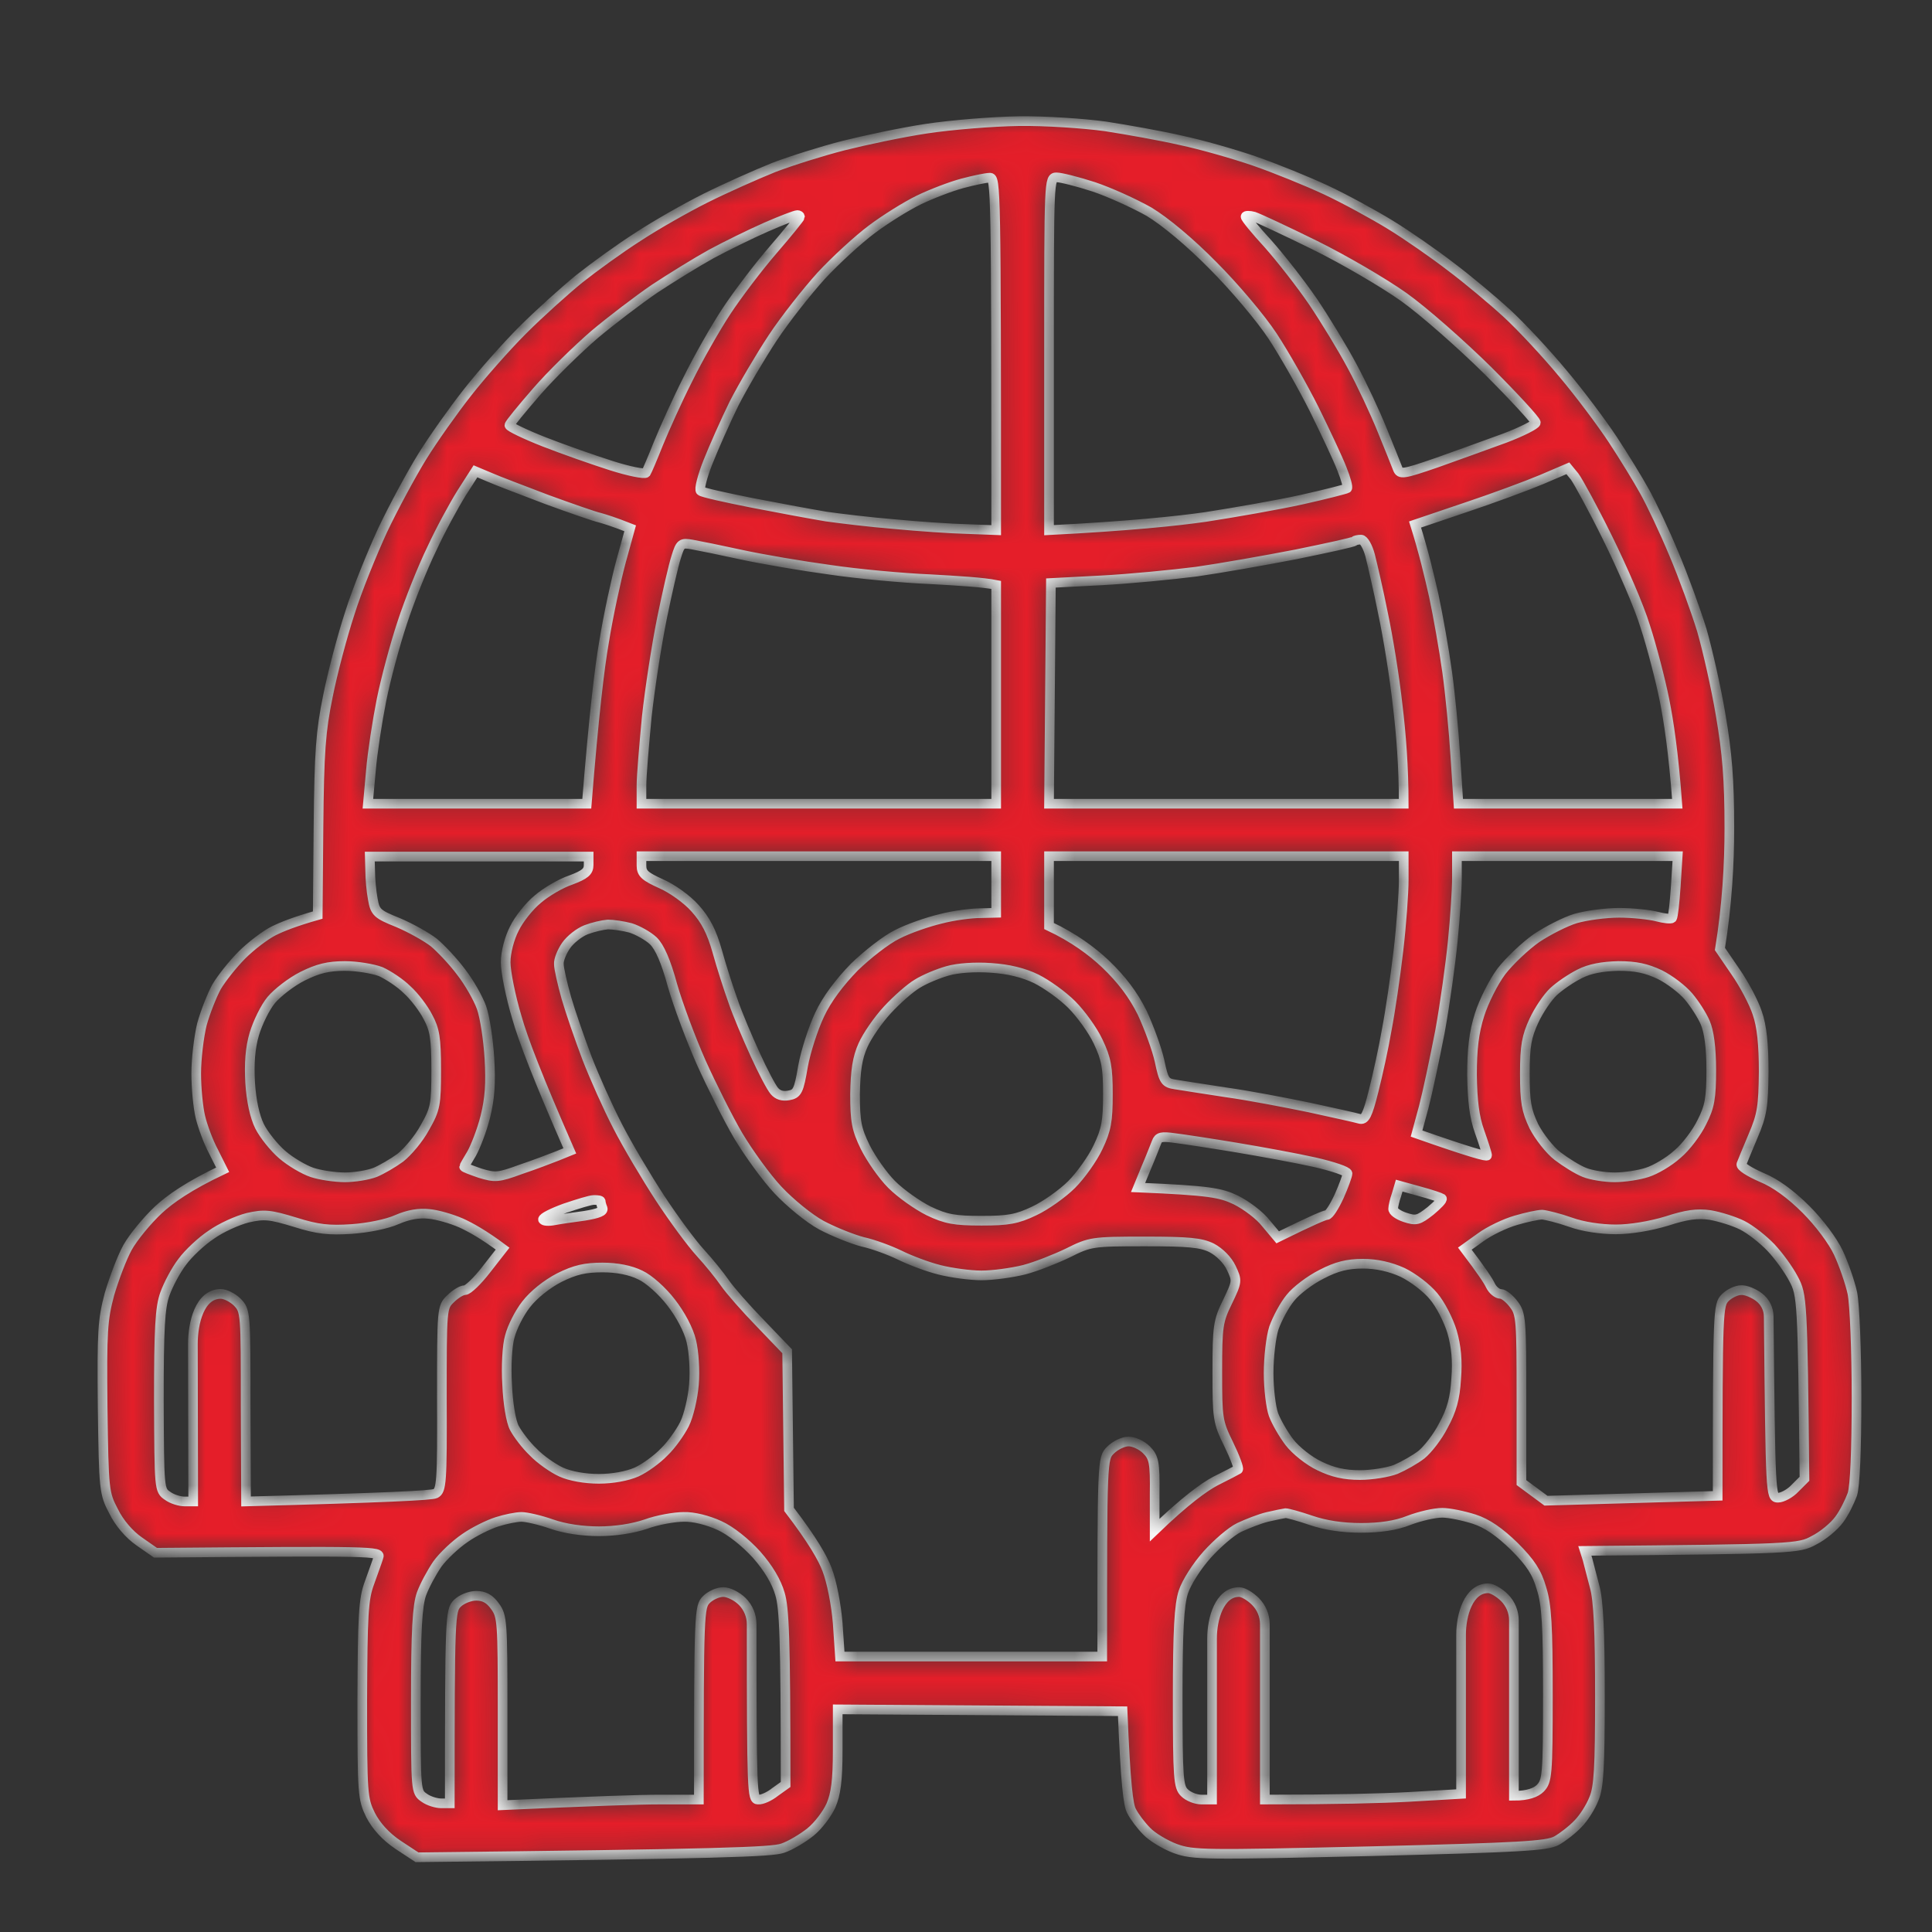 <svg width="80" height="80" viewBox="0 0 80 80" fill="none" xmlns="http://www.w3.org/2000/svg">
<rect x="0" y="0" width="80" height="80" fill="#333333" stroke="none"/>
<mask id="path-1-inside-1_1889_37889" fill="white">
<path fill-rule="evenodd" clip-rule="evenodd" d="M42.188 5.016C43.266 5 44.875 5.109 45.781 5.234C46.688 5.375 48.094 5.625 48.906 5.813C49.719 5.984 51.094 6.375 51.953 6.672C52.812 6.969 54.156 7.516 54.922 7.875C55.688 8.234 56.891 8.891 57.578 9.313C58.266 9.734 59.391 10.516 60.078 11.047C60.766 11.562 61.812 12.438 62.406 12.984C63 13.531 64.047 14.656 64.719 15.469C65.406 16.281 66.328 17.516 66.781 18.203C67.234 18.891 67.828 19.859 68.094 20.344C68.375 20.844 68.922 22 69.312 22.938C69.703 23.859 70.219 25.281 70.469 26.094C70.703 26.906 71.062 28.484 71.25 29.609C71.516 31.172 71.609 32.266 71.609 34.297C71.609 35.75 71.516 37.484 71.219 39.297L71.859 40.234C72.219 40.75 72.625 41.516 72.766 41.953C72.953 42.484 73.031 43.25 73.031 44.375C73.016 45.797 72.969 46.156 72.594 47.031C72.359 47.594 72.141 48.109 72.109 48.203C72.062 48.297 72.438 48.531 72.938 48.75C73.516 48.984 74.156 49.453 74.781 50.078C75.328 50.625 75.891 51.375 76.125 51.875C76.344 52.344 76.609 53.109 76.703 53.547C76.797 54.016 76.875 55.906 76.875 57.859C76.875 60.062 76.812 61.531 76.703 61.875C76.594 62.172 76.359 62.656 76.156 62.922C75.953 63.203 75.484 63.594 75.109 63.781C74.484 64.125 74.281 64.141 65.625 64.219L65.734 64.562C65.781 64.766 65.922 65.266 66.031 65.703C66.188 66.25 66.25 67.594 66.25 70.203C66.25 73.203 66.203 74.016 66 74.484C65.875 74.812 65.578 75.281 65.344 75.516C65.109 75.766 64.703 76.078 64.453 76.219C64.047 76.438 62.938 76.5 56.719 76.656C49.859 76.812 49.406 76.812 48.672 76.547C48.25 76.391 47.703 76.062 47.484 75.828C47.25 75.594 46.969 75.219 46.859 75C46.719 74.766 46.609 73.891 46.484 70.859L34.688 70.781V72.469C34.688 73.734 34.609 74.297 34.406 74.766C34.25 75.109 33.875 75.609 33.562 75.859C33.25 76.109 32.734 76.422 32.406 76.531C31.953 76.688 29.891 76.766 17.266 76.906L16.484 76.391C15.969 76.047 15.578 75.609 15.344 75.156C15.016 74.484 15 74.297 15 70.391C15.016 66.875 15.047 66.219 15.297 65.547C15.453 65.109 15.625 64.641 15.672 64.484C15.781 64.234 15.5 64.219 6.438 64.297L5.766 63.828C5.359 63.547 4.938 63.062 4.703 62.578C4.312 61.828 4.297 61.719 4.25 58.281C4.219 55.109 4.25 54.656 4.531 53.594C4.719 52.953 5.047 52.078 5.281 51.656C5.516 51.234 6.094 50.531 6.562 50.094C7.031 49.656 7.828 49.094 9.219 48.438L8.844 47.688C8.625 47.281 8.391 46.641 8.297 46.25C8.203 45.859 8.125 45.062 8.125 44.453C8.125 43.844 8.234 42.938 8.359 42.422C8.5 41.906 8.781 41.203 8.969 40.859C9.172 40.516 9.641 39.922 10.016 39.547C10.391 39.172 10.984 38.719 11.328 38.547C11.672 38.375 12.219 38.156 13.156 37.891L13.188 34.219C13.219 31.094 13.281 30.281 13.578 28.828C13.766 27.875 14.172 26.344 14.484 25.391C14.781 24.438 15.406 22.906 15.844 21.953C16.297 21 17.031 19.641 17.484 18.906C17.938 18.172 18.781 16.984 19.359 16.25C19.922 15.531 20.953 14.359 21.641 13.672C22.328 12.984 23.391 12.031 23.984 11.547C24.594 11.062 25.672 10.281 26.406 9.813C27.141 9.328 28.406 8.609 29.219 8.203C30.031 7.797 31.297 7.234 32.031 6.938C32.766 6.656 34.062 6.25 34.922 6.031C35.781 5.813 37.328 5.484 38.359 5.328C39.391 5.172 41.109 5.031 42.188 5.016ZM38.047 8.281C37.531 8.531 36.656 9.078 36.094 9.5C35.531 9.922 34.594 10.781 34 11.422C33.422 12.062 32.516 13.203 32 13.984C31.484 14.766 30.766 15.984 30.391 16.719C30.031 17.453 29.547 18.547 29.312 19.141C29.078 19.734 28.938 20.281 29.016 20.328C29.078 20.391 30.062 20.609 31.172 20.828C32.297 21.047 33.656 21.297 34.219 21.391C34.781 21.469 36.047 21.625 37.031 21.703C38.016 21.797 39.375 21.891 40.031 21.906L41.25 21.953C41.25 7.797 41.234 7.344 40.984 7.359C40.828 7.359 40.312 7.469 39.844 7.594C39.375 7.719 38.562 8.031 38.047 8.281ZM43.438 21.953C46.766 21.781 48.719 21.578 49.922 21.406C51.125 21.219 52.922 20.906 53.906 20.688C54.891 20.469 55.734 20.25 55.781 20.219C55.828 20.188 55.734 19.828 55.562 19.406C55.406 19 54.891 17.906 54.422 16.953C53.953 16.016 53.172 14.641 52.688 13.906C52.203 13.172 51.109 11.875 50.234 11C49.281 10.031 48.25 9.172 47.578 8.766C46.969 8.422 45.938 7.953 45.281 7.734C44.609 7.516 43.922 7.344 43.75 7.344C43.438 7.344 43.438 7.453 43.438 14.656V21.953ZM29.453 10.516C28.859 10.844 27.797 11.5 27.109 11.953C26.422 12.422 25.297 13.281 24.609 13.859C23.922 14.453 22.844 15.5 22.234 16.203C21.609 16.922 21.094 17.547 21.094 17.609C21.094 17.672 21.734 17.984 22.531 18.297C23.328 18.609 24.578 19.047 25.312 19.281C26.047 19.516 26.688 19.641 26.75 19.578C26.797 19.5 27.031 18.953 27.266 18.359C27.516 17.75 28.047 16.562 28.484 15.703C28.906 14.844 29.625 13.578 30.078 12.891C30.531 12.203 31.406 11.047 32.016 10.344C32.625 9.641 33.125 9.016 33.125 8.984C33.125 8.938 33.078 8.906 33.016 8.906C32.938 8.906 32.359 9.125 31.719 9.406C31.078 9.688 30.062 10.188 29.453 10.516ZM52.516 10.109C53.031 10.688 53.875 11.766 54.375 12.5C54.859 13.219 55.594 14.422 55.984 15.156C56.375 15.875 56.938 17.078 57.234 17.812C57.531 18.531 57.812 19.25 57.875 19.406C57.969 19.656 58.094 19.641 59.5 19.156C60.328 18.859 61.594 18.406 62.312 18.141C63.016 17.875 63.594 17.578 63.594 17.5C63.594 17.406 62.703 16.438 61.609 15.344C60.5 14.25 58.938 12.875 58.125 12.297C57.312 11.719 55.656 10.75 54.453 10.156C53.25 9.563 52.109 9.031 51.922 8.969C51.75 8.922 51.578 8.922 51.578 8.969C51.562 9.016 51.984 9.531 52.516 10.109ZM63.828 19.859C63.234 20.109 61.797 20.641 60.672 21.016L58.594 21.719C58.953 22.859 59.188 23.859 59.375 24.688C59.547 25.5 59.797 26.906 59.922 27.812C60.047 28.703 60.203 30.312 60.266 31.359L60.391 33.281H69.453C69.297 31.156 69.094 29.844 68.922 28.984C68.75 28.125 68.391 26.75 68.125 25.938C67.875 25.109 67.156 23.469 66.562 22.266C65.969 21.062 65.344 19.922 65.203 19.734L64.922 19.391L63.828 19.859ZM19.109 20.422C18.797 20.922 18.234 21.953 17.875 22.734C17.5 23.5 16.953 24.875 16.656 25.781C16.359 26.672 15.969 28.125 15.797 28.984C15.625 29.844 15.422 31.156 15.359 31.906L15.234 33.281H24.297C24.594 29.578 24.828 27.625 25.016 26.562C25.188 25.484 25.516 23.984 25.719 23.234L26.094 21.875C25.422 21.609 25.062 21.5 24.844 21.438C24.625 21.391 23.641 21.047 22.656 20.688C21.672 20.312 20.594 19.906 20.281 19.766L19.688 19.516L19.109 20.422ZM53.672 22.953C52.391 23.203 50.516 23.531 49.531 23.672C48.547 23.797 46.781 23.969 45.625 24.031L43.516 24.141L43.438 33.281H58.125C58.125 31.766 58.016 30.375 57.875 29.219C57.75 28.062 57.469 26.328 57.266 25.391C57.078 24.438 56.828 23.375 56.734 23C56.641 22.641 56.469 22.344 56.359 22.344C56.234 22.344 56.109 22.375 56.078 22.406C56.047 22.453 54.969 22.688 53.672 22.953ZM27.406 25.625C27.188 26.703 26.906 28.531 26.781 29.688C26.672 30.844 26.562 32.125 26.562 32.531V33.281H41.25V24.219C40.703 24.109 39.641 24.047 38.516 23.984C37.406 23.938 35.531 23.766 34.375 23.594C33.219 23.438 31.562 23.156 30.703 22.969C29.844 22.781 28.922 22.594 28.656 22.547C28.219 22.469 28.172 22.5 28 23.062C27.891 23.391 27.625 24.547 27.406 25.625ZM15.328 36.047C15.328 36.375 15.375 36.906 15.438 37.234C15.531 37.781 15.625 37.859 16.484 38.203C17 38.422 17.672 38.797 17.969 39.031C18.266 39.281 18.781 39.828 19.094 40.25C19.422 40.672 19.797 41.328 19.938 41.719C20.078 42.109 20.219 43.047 20.266 43.828C20.328 44.859 20.281 45.5 20.094 46.25C19.953 46.812 19.688 47.484 19.531 47.766C19.359 48.047 19.219 48.297 19.219 48.312C19.219 48.344 19.516 48.453 19.875 48.578C20.5 48.766 20.625 48.766 21.562 48.422C22.125 48.234 22.812 47.969 23.094 47.859L23.594 47.656C22.266 44.625 21.656 43.031 21.406 42.141C21.141 41.266 20.938 40.234 20.938 39.844C20.938 39.438 21.094 38.844 21.297 38.453C21.484 38.062 21.922 37.516 22.266 37.234C22.609 36.938 23.219 36.578 23.641 36.438C24.219 36.219 24.375 36.094 24.375 35.812V35.469H15.312L15.328 36.047ZM26.562 35.844C26.562 36.172 26.719 36.297 27.375 36.594C27.812 36.781 28.453 37.234 28.781 37.609C29.219 38.094 29.469 38.578 29.703 39.406C29.875 40.031 30.172 40.953 30.359 41.469C30.531 41.984 30.953 42.969 31.266 43.656C31.578 44.344 31.938 45.031 32.062 45.172C32.203 45.344 32.406 45.406 32.656 45.359C33.016 45.297 33.078 45.172 33.25 44.156C33.359 43.547 33.672 42.578 33.938 42.016C34.234 41.375 34.766 40.672 35.375 40.047C35.906 39.531 36.703 38.906 37.156 38.688C37.609 38.453 38.422 38.172 38.953 38.047C39.484 37.906 40.234 37.812 40.594 37.812L41.25 37.797V35.453H26.562V35.844ZM43.438 38.344C44.469 38.828 45.219 39.391 45.766 39.906C46.453 40.562 46.922 41.188 47.297 41.938C47.578 42.547 47.906 43.438 48.016 43.938C48.188 44.766 48.25 44.844 48.672 44.906C48.938 44.953 49.891 45.094 50.781 45.234C51.688 45.359 53.234 45.656 54.219 45.859C55.219 46.078 56.141 46.281 56.297 46.328C56.516 46.391 56.625 46.188 56.875 45.188C57.047 44.516 57.297 43.375 57.422 42.641C57.562 41.922 57.781 40.438 57.906 39.359C58.031 38.297 58.125 36.969 58.125 36.438V35.453H43.438V38.344ZM60.328 36.359C60.328 36.844 60.25 38.031 60.156 38.969C60.062 39.922 59.828 41.609 59.625 42.719C59.406 43.844 59.109 45.25 58.953 45.844L58.656 46.938C60.922 47.734 61.578 47.906 61.578 47.844C61.578 47.781 61.438 47.344 61.266 46.859C61.047 46.25 60.969 45.578 60.953 44.516C60.953 43.453 61.031 42.75 61.266 42.016C61.438 41.469 61.844 40.656 62.172 40.219C62.5 39.797 63.156 39.172 63.625 38.844C64.094 38.531 64.828 38.156 65.25 38.031C65.688 37.906 66.484 37.797 67.047 37.797C67.609 37.797 68.312 37.875 68.609 37.953C68.906 38.031 69.188 38.062 69.234 38.016C69.281 37.969 69.344 37.375 69.391 36.688L69.469 35.453H60.328V36.359ZM23.438 39.156C23.266 39.406 23.125 39.75 23.141 39.922C23.141 40.094 23.281 40.719 23.453 41.328C23.625 41.922 24.016 43.047 24.312 43.828C24.609 44.594 25.172 45.859 25.578 46.641C25.969 47.406 26.766 48.75 27.328 49.609C27.891 50.469 28.641 51.484 29 51.875C29.359 52.266 29.812 52.828 30.016 53.125C30.219 53.422 30.891 54.188 31.5 54.812L32.594 55.953L32.672 62.5C33.641 63.766 34.078 64.531 34.25 65C34.438 65.484 34.625 66.438 34.688 67.219L34.781 68.594H45.641C45.641 60.422 45.641 60.391 45.984 60.047C46.188 59.844 46.516 59.688 46.734 59.688C46.953 59.688 47.281 59.844 47.469 60.031C47.781 60.344 47.828 60.547 47.812 61.875V63.359C49.094 62.125 49.859 61.578 50.328 61.328C50.797 61.094 51.219 60.875 51.266 60.844C51.312 60.812 51.141 60.344 50.875 59.797C50.422 58.875 50.406 58.734 50.406 56.797C50.406 54.922 50.438 54.703 50.828 53.906C51.234 53.062 51.234 53.031 50.984 52.5C50.828 52.172 50.5 51.844 50.172 51.672C49.734 51.453 49.203 51.406 47.406 51.406C45.234 51.406 45.141 51.422 44.234 51.875C43.719 52.125 42.891 52.453 42.406 52.578C41.906 52.703 41.109 52.812 40.641 52.812C40.172 52.812 39.375 52.703 38.891 52.578C38.391 52.453 37.656 52.172 37.25 51.969C36.828 51.766 36.156 51.516 35.719 51.422C35.297 51.312 34.516 51 34.016 50.734C33.5 50.453 32.719 49.812 32.219 49.281C31.734 48.766 31 47.75 30.562 47.016C30.141 46.297 29.453 44.922 29.031 43.984C28.609 43.031 28.078 41.609 27.844 40.797C27.578 39.812 27.312 39.203 27.047 38.953C26.828 38.75 26.406 38.516 26.109 38.422C25.812 38.344 25.391 38.281 25.172 38.281C24.953 38.297 24.547 38.391 24.266 38.5C23.984 38.609 23.609 38.906 23.438 39.156ZM11.234 41.406C10.984 41.703 10.672 42.344 10.531 42.812C10.359 43.391 10.312 44.047 10.359 44.844C10.406 45.578 10.547 46.234 10.75 46.641C10.922 46.984 11.344 47.516 11.688 47.812C12.031 48.109 12.594 48.438 12.922 48.547C13.25 48.656 13.859 48.75 14.281 48.75C14.688 48.75 15.25 48.656 15.531 48.547C15.797 48.438 16.281 48.156 16.578 47.938C16.875 47.703 17.344 47.156 17.594 46.688C18.031 45.922 18.062 45.734 18.062 44.297C18.062 42.984 18 42.625 17.719 42.109C17.547 41.766 17.156 41.25 16.859 40.984C16.578 40.703 16.078 40.375 15.766 40.234C15.438 40.109 14.766 40 14.281 40C13.594 40 13.156 40.109 12.531 40.422C12.062 40.656 11.484 41.109 11.234 41.406ZM37.984 40.734C37.688 40.906 37.125 41.406 36.75 41.812C36.359 42.234 35.906 42.891 35.734 43.281C35.5 43.797 35.422 44.328 35.406 45.312C35.406 46.438 35.469 46.766 35.828 47.5C36.062 47.969 36.547 48.672 36.922 49.047C37.297 49.422 37.984 49.906 38.453 50.141C39.172 50.484 39.531 50.547 40.641 50.547C41.75 50.547 42.109 50.484 42.828 50.141C43.297 49.922 44 49.422 44.375 49.047C44.75 48.672 45.25 47.969 45.469 47.5C45.812 46.781 45.875 46.422 45.875 45.312C45.875 44.203 45.812 43.844 45.469 43.125C45.25 42.656 44.75 41.969 44.375 41.594C44 41.219 43.344 40.75 42.906 40.531C42.391 40.281 41.766 40.125 41.031 40.078C40.391 40.031 39.656 40.078 39.234 40.203C38.844 40.312 38.281 40.547 37.984 40.734ZM64.328 41.062C64.078 41.297 63.719 41.828 63.516 42.266C63.219 42.906 63.141 43.297 63.141 44.453C63.141 45.625 63.203 45.984 63.516 46.641C63.734 47.062 64.172 47.625 64.5 47.875C64.828 48.125 65.328 48.438 65.609 48.547C65.875 48.656 66.438 48.75 66.859 48.75C67.266 48.75 67.875 48.656 68.203 48.547C68.547 48.438 69.109 48.109 69.453 47.797C69.812 47.5 70.266 46.891 70.469 46.469C70.797 45.828 70.859 45.469 70.859 44.297C70.859 43.375 70.766 42.703 70.609 42.344C70.484 42.047 70.172 41.562 69.922 41.266C69.672 40.969 69.141 40.562 68.734 40.359C68.172 40.094 67.734 40 67.016 40C66.359 40.016 65.828 40.109 65.406 40.328C65.062 40.5 64.578 40.828 64.328 41.062ZM47.453 48.375L47.125 49.172C50.094 49.297 50.547 49.391 51.172 49.688C51.609 49.906 52.172 50.328 52.422 50.656L52.906 51.234C54.359 50.516 54.859 50.312 54.938 50.312C55.031 50.312 55.25 49.969 55.453 49.531C55.641 49.109 55.797 48.672 55.797 48.594C55.797 48.5 55.188 48.297 54.438 48.125C53.672 47.953 52.219 47.688 51.188 47.516C50.156 47.344 49.016 47.172 48.641 47.125C48.094 47.047 47.969 47.078 47.891 47.297C47.828 47.453 47.641 47.938 47.453 48.375ZM57.828 49.469C57.75 49.688 57.688 49.953 57.688 50.047C57.672 50.156 57.891 50.312 58.172 50.406C58.641 50.562 58.734 50.531 59.234 50.141C59.531 49.891 59.75 49.672 59.703 49.625C59.656 49.594 59.25 49.453 58.781 49.328L57.938 49.094L57.828 49.469ZM22.484 50.5C22.516 50.562 22.719 50.578 22.953 50.531C23.188 50.484 23.75 50.406 24.203 50.344C24.781 50.25 25 50.156 24.953 50.031C24.906 49.922 24.875 49.797 24.875 49.75C24.875 49.703 24.75 49.688 24.594 49.688C24.438 49.688 23.906 49.859 23.391 50.031C22.875 50.219 22.469 50.422 22.484 50.5ZM14.562 50.891C13.625 50.953 13.156 50.906 12.219 50.609C11.188 50.297 10.953 50.266 10.266 50.422C9.828 50.531 9.141 50.844 8.75 51.125C8.344 51.391 7.797 51.906 7.547 52.25C7.281 52.594 6.969 53.188 6.828 53.578C6.625 54.141 6.578 55 6.578 58C6.594 61.672 6.594 61.703 6.938 61.938C7.125 62.078 7.453 62.172 7.641 62.172H8L7.987 55.655C7.985 54.782 8.268 53.578 9.141 53.578C9.328 53.578 9.641 53.734 9.828 53.922C10.172 54.281 10.172 54.359 10.172 58.234L10.188 62.172C16.047 62.016 17.875 61.922 18.031 61.844C18.281 61.719 18.312 61.375 18.297 57.922C18.297 54.172 18.297 54.125 18.656 53.781C18.844 53.594 19.109 53.422 19.25 53.422C19.375 53.422 19.781 53.031 20.141 52.562L20.812 51.703C20.016 51.109 19.469 50.812 19.094 50.641C18.703 50.469 18.109 50.297 17.766 50.266C17.344 50.219 16.906 50.297 16.438 50.5C16.016 50.688 15.234 50.844 14.562 50.891ZM66.906 50.906C66.297 50.906 65.547 50.797 65.031 50.609C64.547 50.438 64.031 50.312 63.859 50.297C63.688 50.297 63.188 50.406 62.766 50.531C62.328 50.656 61.672 50.969 61.312 51.234L60.656 51.703C61.344 52.609 61.625 53.031 61.719 53.234C61.812 53.422 62 53.578 62.141 53.578C62.266 53.578 62.516 53.781 62.688 54.016C62.984 54.406 63 54.656 63 57.922V61.391L64.016 62.141L71.125 61.938C71.125 54.25 71.141 54.031 71.438 53.734C71.609 53.562 71.906 53.422 72.094 53.422C72.281 53.406 72.625 53.547 72.844 53.719C73.09 53.906 73.236 54.202 73.239 54.511C73.313 61.941 73.319 62.016 73.625 62.016C73.797 62.016 74.125 61.844 74.328 61.625L74.719 61.234C74.641 53.812 74.625 53.625 74.266 52.953C74.062 52.562 73.641 51.984 73.328 51.656C73.016 51.328 72.484 50.906 72.141 50.734C71.797 50.562 71.188 50.375 70.812 50.312C70.281 50.234 69.828 50.297 69.016 50.562C68.344 50.766 67.516 50.906 66.906 50.906ZM53.438 53.734C53.188 54.031 52.891 54.594 52.75 54.984C52.625 55.375 52.531 56.203 52.531 56.859C52.531 57.5 52.625 58.281 52.734 58.578C52.844 58.875 53.141 59.391 53.391 59.719C53.641 60.047 54.203 60.5 54.641 60.703C55.188 60.969 55.672 61.078 56.312 61.078C56.812 61.078 57.469 60.969 57.797 60.844C58.125 60.703 58.594 60.438 58.859 60.234C59.109 60.031 59.531 59.5 59.766 59.031C60.109 58.406 60.25 57.906 60.297 57.094C60.359 56.344 60.297 55.734 60.125 55.141C59.984 54.672 59.641 54 59.359 53.672C59.078 53.328 58.5 52.891 58.078 52.688C57.562 52.453 57 52.328 56.438 52.328C55.797 52.328 55.344 52.438 54.719 52.766C54.25 53 53.672 53.438 53.438 53.734ZM21.781 54.016C21.5 54.375 21.203 54.969 21.109 55.344C21 55.703 20.953 56.594 21 57.328C21.031 58.094 21.156 58.859 21.297 59.125C21.438 59.391 21.781 59.844 22.078 60.125C22.359 60.422 22.891 60.797 23.234 60.953C23.609 61.125 24.219 61.234 24.797 61.234C25.359 61.234 25.969 61.125 26.359 60.953C26.703 60.797 27.219 60.422 27.5 60.125C27.797 59.844 28.172 59.312 28.344 58.969C28.516 58.625 28.688 57.891 28.734 57.328C28.781 56.75 28.734 55.984 28.625 55.531C28.516 55.062 28.172 54.422 27.781 53.922C27.422 53.453 26.859 52.953 26.516 52.797C26.109 52.594 25.547 52.484 24.953 52.484C24.234 52.484 23.812 52.578 23.156 52.906C22.641 53.172 22.094 53.609 21.781 54.016ZM51.312 63.25C50.984 63.406 50.391 63.922 49.984 64.375C49.562 64.844 49.125 65.531 49 65.922C48.828 66.453 48.766 67.5 48.766 70.297C48.766 73.625 48.797 74 49.047 74.234C49.203 74.391 49.516 74.516 49.75 74.516H50.188V67.846C50.188 67.029 50.495 65.922 51.312 65.922C51.469 65.922 51.766 66.094 51.984 66.312C52.234 66.563 52.375 66.902 52.375 67.256V74.516C55.328 74.516 57.156 74.469 58.344 74.406L60.5 74.281V67.69C60.5 66.873 60.808 65.766 61.625 65.766C61.781 65.766 62.078 65.938 62.297 66.156C62.547 66.406 62.688 66.746 62.688 67.099V74.359C63.281 74.359 63.609 74.219 63.781 74.047C64.062 73.75 64.094 73.531 64.094 70.188C64.094 67.328 64.047 66.453 63.828 65.766C63.641 65.109 63.375 64.703 62.703 64.031C62.094 63.438 61.578 63.078 61.047 62.906C60.609 62.766 60.016 62.641 59.719 62.641C59.406 62.641 58.797 62.781 58.344 62.953C57.797 63.172 57.141 63.266 56.359 63.266C55.578 63.266 54.875 63.156 54.281 62.953C53.781 62.781 53.312 62.656 53.234 62.656C53.141 62.672 52.812 62.734 52.484 62.812C52.156 62.891 51.641 63.094 51.312 63.25ZM19.25 63.688C18.859 63.953 18.344 64.438 18.109 64.766C17.875 65.109 17.578 65.656 17.453 66C17.281 66.484 17.219 67.5 17.219 70.422C17.219 74.172 17.219 74.203 17.562 74.438C17.75 74.578 18.078 74.672 18.266 74.672H18.625C18.625 66.906 18.641 66.688 18.938 66.391C19.109 66.219 19.453 66.078 19.719 66.078C20.047 66.078 20.281 66.203 20.5 66.516C20.797 66.922 20.812 67.156 20.812 70.844V74.75C24.625 74.578 26.453 74.516 27.328 74.516H28.938C28.938 66.75 28.953 66.531 29.25 66.234C29.422 66.062 29.734 65.922 29.953 65.922C30.156 65.922 30.516 66.094 30.734 66.312C30.985 66.563 31.125 66.905 31.125 67.259C31.126 74.234 31.147 74.516 31.391 74.516C31.547 74.531 31.859 74.391 32.094 74.203L32.531 73.891C32.531 67.703 32.469 66.578 32.297 66C32.156 65.5 31.812 64.922 31.328 64.375C30.875 63.875 30.25 63.375 29.797 63.172C29.328 62.953 28.719 62.797 28.312 62.812C27.922 62.812 27.219 62.938 26.75 63.109C26.203 63.297 25.469 63.406 24.797 63.406C24.109 63.406 23.375 63.297 22.844 63.109C22.359 62.938 21.797 62.812 21.594 62.812C21.375 62.812 20.922 62.906 20.578 63.016C20.234 63.125 19.625 63.422 19.25 63.688Z"/>
</mask>
<path fill-rule="evenodd" clip-rule="evenodd" d="M42.188 5.016C43.266 5 44.875 5.109 45.781 5.234C46.688 5.375 48.094 5.625 48.906 5.813C49.719 5.984 51.094 6.375 51.953 6.672C52.812 6.969 54.156 7.516 54.922 7.875C55.688 8.234 56.891 8.891 57.578 9.313C58.266 9.734 59.391 10.516 60.078 11.047C60.766 11.562 61.812 12.438 62.406 12.984C63 13.531 64.047 14.656 64.719 15.469C65.406 16.281 66.328 17.516 66.781 18.203C67.234 18.891 67.828 19.859 68.094 20.344C68.375 20.844 68.922 22 69.312 22.938C69.703 23.859 70.219 25.281 70.469 26.094C70.703 26.906 71.062 28.484 71.25 29.609C71.516 31.172 71.609 32.266 71.609 34.297C71.609 35.75 71.516 37.484 71.219 39.297L71.859 40.234C72.219 40.75 72.625 41.516 72.766 41.953C72.953 42.484 73.031 43.25 73.031 44.375C73.016 45.797 72.969 46.156 72.594 47.031C72.359 47.594 72.141 48.109 72.109 48.203C72.062 48.297 72.438 48.531 72.938 48.75C73.516 48.984 74.156 49.453 74.781 50.078C75.328 50.625 75.891 51.375 76.125 51.875C76.344 52.344 76.609 53.109 76.703 53.547C76.797 54.016 76.875 55.906 76.875 57.859C76.875 60.062 76.812 61.531 76.703 61.875C76.594 62.172 76.359 62.656 76.156 62.922C75.953 63.203 75.484 63.594 75.109 63.781C74.484 64.125 74.281 64.141 65.625 64.219L65.734 64.562C65.781 64.766 65.922 65.266 66.031 65.703C66.188 66.25 66.25 67.594 66.25 70.203C66.25 73.203 66.203 74.016 66 74.484C65.875 74.812 65.578 75.281 65.344 75.516C65.109 75.766 64.703 76.078 64.453 76.219C64.047 76.438 62.938 76.5 56.719 76.656C49.859 76.812 49.406 76.812 48.672 76.547C48.25 76.391 47.703 76.062 47.484 75.828C47.25 75.594 46.969 75.219 46.859 75C46.719 74.766 46.609 73.891 46.484 70.859L34.688 70.781V72.469C34.688 73.734 34.609 74.297 34.406 74.766C34.25 75.109 33.875 75.609 33.562 75.859C33.25 76.109 32.734 76.422 32.406 76.531C31.953 76.688 29.891 76.766 17.266 76.906L16.484 76.391C15.969 76.047 15.578 75.609 15.344 75.156C15.016 74.484 15 74.297 15 70.391C15.016 66.875 15.047 66.219 15.297 65.547C15.453 65.109 15.625 64.641 15.672 64.484C15.781 64.234 15.5 64.219 6.438 64.297L5.766 63.828C5.359 63.547 4.938 63.062 4.703 62.578C4.312 61.828 4.297 61.719 4.25 58.281C4.219 55.109 4.25 54.656 4.531 53.594C4.719 52.953 5.047 52.078 5.281 51.656C5.516 51.234 6.094 50.531 6.562 50.094C7.031 49.656 7.828 49.094 9.219 48.438L8.844 47.688C8.625 47.281 8.391 46.641 8.297 46.25C8.203 45.859 8.125 45.062 8.125 44.453C8.125 43.844 8.234 42.938 8.359 42.422C8.5 41.906 8.781 41.203 8.969 40.859C9.172 40.516 9.641 39.922 10.016 39.547C10.391 39.172 10.984 38.719 11.328 38.547C11.672 38.375 12.219 38.156 13.156 37.891L13.188 34.219C13.219 31.094 13.281 30.281 13.578 28.828C13.766 27.875 14.172 26.344 14.484 25.391C14.781 24.438 15.406 22.906 15.844 21.953C16.297 21 17.031 19.641 17.484 18.906C17.938 18.172 18.781 16.984 19.359 16.25C19.922 15.531 20.953 14.359 21.641 13.672C22.328 12.984 23.391 12.031 23.984 11.547C24.594 11.062 25.672 10.281 26.406 9.813C27.141 9.328 28.406 8.609 29.219 8.203C30.031 7.797 31.297 7.234 32.031 6.938C32.766 6.656 34.062 6.25 34.922 6.031C35.781 5.813 37.328 5.484 38.359 5.328C39.391 5.172 41.109 5.031 42.188 5.016ZM38.047 8.281C37.531 8.531 36.656 9.078 36.094 9.5C35.531 9.922 34.594 10.781 34 11.422C33.422 12.062 32.516 13.203 32 13.984C31.484 14.766 30.766 15.984 30.391 16.719C30.031 17.453 29.547 18.547 29.312 19.141C29.078 19.734 28.938 20.281 29.016 20.328C29.078 20.391 30.062 20.609 31.172 20.828C32.297 21.047 33.656 21.297 34.219 21.391C34.781 21.469 36.047 21.625 37.031 21.703C38.016 21.797 39.375 21.891 40.031 21.906L41.25 21.953C41.25 7.797 41.234 7.344 40.984 7.359C40.828 7.359 40.312 7.469 39.844 7.594C39.375 7.719 38.562 8.031 38.047 8.281ZM43.438 21.953C46.766 21.781 48.719 21.578 49.922 21.406C51.125 21.219 52.922 20.906 53.906 20.688C54.891 20.469 55.734 20.25 55.781 20.219C55.828 20.188 55.734 19.828 55.562 19.406C55.406 19 54.891 17.906 54.422 16.953C53.953 16.016 53.172 14.641 52.688 13.906C52.203 13.172 51.109 11.875 50.234 11C49.281 10.031 48.25 9.172 47.578 8.766C46.969 8.422 45.938 7.953 45.281 7.734C44.609 7.516 43.922 7.344 43.75 7.344C43.438 7.344 43.438 7.453 43.438 14.656V21.953ZM29.453 10.516C28.859 10.844 27.797 11.5 27.109 11.953C26.422 12.422 25.297 13.281 24.609 13.859C23.922 14.453 22.844 15.5 22.234 16.203C21.609 16.922 21.094 17.547 21.094 17.609C21.094 17.672 21.734 17.984 22.531 18.297C23.328 18.609 24.578 19.047 25.312 19.281C26.047 19.516 26.688 19.641 26.75 19.578C26.797 19.5 27.031 18.953 27.266 18.359C27.516 17.75 28.047 16.562 28.484 15.703C28.906 14.844 29.625 13.578 30.078 12.891C30.531 12.203 31.406 11.047 32.016 10.344C32.625 9.641 33.125 9.016 33.125 8.984C33.125 8.938 33.078 8.906 33.016 8.906C32.938 8.906 32.359 9.125 31.719 9.406C31.078 9.688 30.062 10.188 29.453 10.516ZM52.516 10.109C53.031 10.688 53.875 11.766 54.375 12.5C54.859 13.219 55.594 14.422 55.984 15.156C56.375 15.875 56.938 17.078 57.234 17.812C57.531 18.531 57.812 19.25 57.875 19.406C57.969 19.656 58.094 19.641 59.5 19.156C60.328 18.859 61.594 18.406 62.312 18.141C63.016 17.875 63.594 17.578 63.594 17.5C63.594 17.406 62.703 16.438 61.609 15.344C60.5 14.25 58.938 12.875 58.125 12.297C57.312 11.719 55.656 10.75 54.453 10.156C53.25 9.563 52.109 9.031 51.922 8.969C51.75 8.922 51.578 8.922 51.578 8.969C51.562 9.016 51.984 9.531 52.516 10.109ZM63.828 19.859C63.234 20.109 61.797 20.641 60.672 21.016L58.594 21.719C58.953 22.859 59.188 23.859 59.375 24.688C59.547 25.5 59.797 26.906 59.922 27.812C60.047 28.703 60.203 30.312 60.266 31.359L60.391 33.281H69.453C69.297 31.156 69.094 29.844 68.922 28.984C68.75 28.125 68.391 26.75 68.125 25.938C67.875 25.109 67.156 23.469 66.562 22.266C65.969 21.062 65.344 19.922 65.203 19.734L64.922 19.391L63.828 19.859ZM19.109 20.422C18.797 20.922 18.234 21.953 17.875 22.734C17.5 23.5 16.953 24.875 16.656 25.781C16.359 26.672 15.969 28.125 15.797 28.984C15.625 29.844 15.422 31.156 15.359 31.906L15.234 33.281H24.297C24.594 29.578 24.828 27.625 25.016 26.562C25.188 25.484 25.516 23.984 25.719 23.234L26.094 21.875C25.422 21.609 25.062 21.5 24.844 21.438C24.625 21.391 23.641 21.047 22.656 20.688C21.672 20.312 20.594 19.906 20.281 19.766L19.688 19.516L19.109 20.422ZM53.672 22.953C52.391 23.203 50.516 23.531 49.531 23.672C48.547 23.797 46.781 23.969 45.625 24.031L43.516 24.141L43.438 33.281H58.125C58.125 31.766 58.016 30.375 57.875 29.219C57.75 28.062 57.469 26.328 57.266 25.391C57.078 24.438 56.828 23.375 56.734 23C56.641 22.641 56.469 22.344 56.359 22.344C56.234 22.344 56.109 22.375 56.078 22.406C56.047 22.453 54.969 22.688 53.672 22.953ZM27.406 25.625C27.188 26.703 26.906 28.531 26.781 29.688C26.672 30.844 26.562 32.125 26.562 32.531V33.281H41.25V24.219C40.703 24.109 39.641 24.047 38.516 23.984C37.406 23.938 35.531 23.766 34.375 23.594C33.219 23.438 31.562 23.156 30.703 22.969C29.844 22.781 28.922 22.594 28.656 22.547C28.219 22.469 28.172 22.5 28 23.062C27.891 23.391 27.625 24.547 27.406 25.625ZM15.328 36.047C15.328 36.375 15.375 36.906 15.438 37.234C15.531 37.781 15.625 37.859 16.484 38.203C17 38.422 17.672 38.797 17.969 39.031C18.266 39.281 18.781 39.828 19.094 40.25C19.422 40.672 19.797 41.328 19.938 41.719C20.078 42.109 20.219 43.047 20.266 43.828C20.328 44.859 20.281 45.5 20.094 46.25C19.953 46.812 19.688 47.484 19.531 47.766C19.359 48.047 19.219 48.297 19.219 48.312C19.219 48.344 19.516 48.453 19.875 48.578C20.5 48.766 20.625 48.766 21.562 48.422C22.125 48.234 22.812 47.969 23.094 47.859L23.594 47.656C22.266 44.625 21.656 43.031 21.406 42.141C21.141 41.266 20.938 40.234 20.938 39.844C20.938 39.438 21.094 38.844 21.297 38.453C21.484 38.062 21.922 37.516 22.266 37.234C22.609 36.938 23.219 36.578 23.641 36.438C24.219 36.219 24.375 36.094 24.375 35.812V35.469H15.312L15.328 36.047ZM26.562 35.844C26.562 36.172 26.719 36.297 27.375 36.594C27.812 36.781 28.453 37.234 28.781 37.609C29.219 38.094 29.469 38.578 29.703 39.406C29.875 40.031 30.172 40.953 30.359 41.469C30.531 41.984 30.953 42.969 31.266 43.656C31.578 44.344 31.938 45.031 32.062 45.172C32.203 45.344 32.406 45.406 32.656 45.359C33.016 45.297 33.078 45.172 33.25 44.156C33.359 43.547 33.672 42.578 33.938 42.016C34.234 41.375 34.766 40.672 35.375 40.047C35.906 39.531 36.703 38.906 37.156 38.688C37.609 38.453 38.422 38.172 38.953 38.047C39.484 37.906 40.234 37.812 40.594 37.812L41.25 37.797V35.453H26.562V35.844ZM43.438 38.344C44.469 38.828 45.219 39.391 45.766 39.906C46.453 40.562 46.922 41.188 47.297 41.938C47.578 42.547 47.906 43.438 48.016 43.938C48.188 44.766 48.25 44.844 48.672 44.906C48.938 44.953 49.891 45.094 50.781 45.234C51.688 45.359 53.234 45.656 54.219 45.859C55.219 46.078 56.141 46.281 56.297 46.328C56.516 46.391 56.625 46.188 56.875 45.188C57.047 44.516 57.297 43.375 57.422 42.641C57.562 41.922 57.781 40.438 57.906 39.359C58.031 38.297 58.125 36.969 58.125 36.438V35.453H43.438V38.344ZM60.328 36.359C60.328 36.844 60.25 38.031 60.156 38.969C60.062 39.922 59.828 41.609 59.625 42.719C59.406 43.844 59.109 45.25 58.953 45.844L58.656 46.938C60.922 47.734 61.578 47.906 61.578 47.844C61.578 47.781 61.438 47.344 61.266 46.859C61.047 46.25 60.969 45.578 60.953 44.516C60.953 43.453 61.031 42.75 61.266 42.016C61.438 41.469 61.844 40.656 62.172 40.219C62.5 39.797 63.156 39.172 63.625 38.844C64.094 38.531 64.828 38.156 65.25 38.031C65.688 37.906 66.484 37.797 67.047 37.797C67.609 37.797 68.312 37.875 68.609 37.953C68.906 38.031 69.188 38.062 69.234 38.016C69.281 37.969 69.344 37.375 69.391 36.688L69.469 35.453H60.328V36.359ZM23.438 39.156C23.266 39.406 23.125 39.75 23.141 39.922C23.141 40.094 23.281 40.719 23.453 41.328C23.625 41.922 24.016 43.047 24.312 43.828C24.609 44.594 25.172 45.859 25.578 46.641C25.969 47.406 26.766 48.75 27.328 49.609C27.891 50.469 28.641 51.484 29 51.875C29.359 52.266 29.812 52.828 30.016 53.125C30.219 53.422 30.891 54.188 31.5 54.812L32.594 55.953L32.672 62.5C33.641 63.766 34.078 64.531 34.25 65C34.438 65.484 34.625 66.438 34.688 67.219L34.781 68.594H45.641C45.641 60.422 45.641 60.391 45.984 60.047C46.188 59.844 46.516 59.688 46.734 59.688C46.953 59.688 47.281 59.844 47.469 60.031C47.781 60.344 47.828 60.547 47.812 61.875V63.359C49.094 62.125 49.859 61.578 50.328 61.328C50.797 61.094 51.219 60.875 51.266 60.844C51.312 60.812 51.141 60.344 50.875 59.797C50.422 58.875 50.406 58.734 50.406 56.797C50.406 54.922 50.438 54.703 50.828 53.906C51.234 53.062 51.234 53.031 50.984 52.5C50.828 52.172 50.5 51.844 50.172 51.672C49.734 51.453 49.203 51.406 47.406 51.406C45.234 51.406 45.141 51.422 44.234 51.875C43.719 52.125 42.891 52.453 42.406 52.578C41.906 52.703 41.109 52.812 40.641 52.812C40.172 52.812 39.375 52.703 38.891 52.578C38.391 52.453 37.656 52.172 37.25 51.969C36.828 51.766 36.156 51.516 35.719 51.422C35.297 51.312 34.516 51 34.016 50.734C33.5 50.453 32.719 49.812 32.219 49.281C31.734 48.766 31 47.75 30.562 47.016C30.141 46.297 29.453 44.922 29.031 43.984C28.609 43.031 28.078 41.609 27.844 40.797C27.578 39.812 27.312 39.203 27.047 38.953C26.828 38.75 26.406 38.516 26.109 38.422C25.812 38.344 25.391 38.281 25.172 38.281C24.953 38.297 24.547 38.391 24.266 38.5C23.984 38.609 23.609 38.906 23.438 39.156ZM11.234 41.406C10.984 41.703 10.672 42.344 10.531 42.812C10.359 43.391 10.312 44.047 10.359 44.844C10.406 45.578 10.547 46.234 10.75 46.641C10.922 46.984 11.344 47.516 11.688 47.812C12.031 48.109 12.594 48.438 12.922 48.547C13.25 48.656 13.859 48.75 14.281 48.75C14.688 48.75 15.25 48.656 15.531 48.547C15.797 48.438 16.281 48.156 16.578 47.938C16.875 47.703 17.344 47.156 17.594 46.688C18.031 45.922 18.062 45.734 18.062 44.297C18.062 42.984 18 42.625 17.719 42.109C17.547 41.766 17.156 41.25 16.859 40.984C16.578 40.703 16.078 40.375 15.766 40.234C15.438 40.109 14.766 40 14.281 40C13.594 40 13.156 40.109 12.531 40.422C12.062 40.656 11.484 41.109 11.234 41.406ZM37.984 40.734C37.688 40.906 37.125 41.406 36.75 41.812C36.359 42.234 35.906 42.891 35.734 43.281C35.5 43.797 35.422 44.328 35.406 45.312C35.406 46.438 35.469 46.766 35.828 47.5C36.062 47.969 36.547 48.672 36.922 49.047C37.297 49.422 37.984 49.906 38.453 50.141C39.172 50.484 39.531 50.547 40.641 50.547C41.75 50.547 42.109 50.484 42.828 50.141C43.297 49.922 44 49.422 44.375 49.047C44.75 48.672 45.25 47.969 45.469 47.5C45.812 46.781 45.875 46.422 45.875 45.312C45.875 44.203 45.812 43.844 45.469 43.125C45.25 42.656 44.75 41.969 44.375 41.594C44 41.219 43.344 40.75 42.906 40.531C42.391 40.281 41.766 40.125 41.031 40.078C40.391 40.031 39.656 40.078 39.234 40.203C38.844 40.312 38.281 40.547 37.984 40.734ZM64.328 41.062C64.078 41.297 63.719 41.828 63.516 42.266C63.219 42.906 63.141 43.297 63.141 44.453C63.141 45.625 63.203 45.984 63.516 46.641C63.734 47.062 64.172 47.625 64.5 47.875C64.828 48.125 65.328 48.438 65.609 48.547C65.875 48.656 66.438 48.75 66.859 48.75C67.266 48.75 67.875 48.656 68.203 48.547C68.547 48.438 69.109 48.109 69.453 47.797C69.812 47.5 70.266 46.891 70.469 46.469C70.797 45.828 70.859 45.469 70.859 44.297C70.859 43.375 70.766 42.703 70.609 42.344C70.484 42.047 70.172 41.562 69.922 41.266C69.672 40.969 69.141 40.562 68.734 40.359C68.172 40.094 67.734 40 67.016 40C66.359 40.016 65.828 40.109 65.406 40.328C65.062 40.5 64.578 40.828 64.328 41.062ZM47.453 48.375L47.125 49.172C50.094 49.297 50.547 49.391 51.172 49.688C51.609 49.906 52.172 50.328 52.422 50.656L52.906 51.234C54.359 50.516 54.859 50.312 54.938 50.312C55.031 50.312 55.25 49.969 55.453 49.531C55.641 49.109 55.797 48.672 55.797 48.594C55.797 48.5 55.188 48.297 54.438 48.125C53.672 47.953 52.219 47.688 51.188 47.516C50.156 47.344 49.016 47.172 48.641 47.125C48.094 47.047 47.969 47.078 47.891 47.297C47.828 47.453 47.641 47.938 47.453 48.375ZM57.828 49.469C57.75 49.688 57.688 49.953 57.688 50.047C57.672 50.156 57.891 50.312 58.172 50.406C58.641 50.562 58.734 50.531 59.234 50.141C59.531 49.891 59.75 49.672 59.703 49.625C59.656 49.594 59.25 49.453 58.781 49.328L57.938 49.094L57.828 49.469ZM22.484 50.5C22.516 50.562 22.719 50.578 22.953 50.531C23.188 50.484 23.75 50.406 24.203 50.344C24.781 50.25 25 50.156 24.953 50.031C24.906 49.922 24.875 49.797 24.875 49.75C24.875 49.703 24.75 49.688 24.594 49.688C24.438 49.688 23.906 49.859 23.391 50.031C22.875 50.219 22.469 50.422 22.484 50.5ZM14.562 50.891C13.625 50.953 13.156 50.906 12.219 50.609C11.188 50.297 10.953 50.266 10.266 50.422C9.828 50.531 9.141 50.844 8.75 51.125C8.344 51.391 7.797 51.906 7.547 52.25C7.281 52.594 6.969 53.188 6.828 53.578C6.625 54.141 6.578 55 6.578 58C6.594 61.672 6.594 61.703 6.938 61.938C7.125 62.078 7.453 62.172 7.641 62.172H8L7.987 55.655C7.985 54.782 8.268 53.578 9.141 53.578C9.328 53.578 9.641 53.734 9.828 53.922C10.172 54.281 10.172 54.359 10.172 58.234L10.188 62.172C16.047 62.016 17.875 61.922 18.031 61.844C18.281 61.719 18.312 61.375 18.297 57.922C18.297 54.172 18.297 54.125 18.656 53.781C18.844 53.594 19.109 53.422 19.25 53.422C19.375 53.422 19.781 53.031 20.141 52.562L20.812 51.703C20.016 51.109 19.469 50.812 19.094 50.641C18.703 50.469 18.109 50.297 17.766 50.266C17.344 50.219 16.906 50.297 16.438 50.5C16.016 50.688 15.234 50.844 14.562 50.891ZM66.906 50.906C66.297 50.906 65.547 50.797 65.031 50.609C64.547 50.438 64.031 50.312 63.859 50.297C63.688 50.297 63.188 50.406 62.766 50.531C62.328 50.656 61.672 50.969 61.312 51.234L60.656 51.703C61.344 52.609 61.625 53.031 61.719 53.234C61.812 53.422 62 53.578 62.141 53.578C62.266 53.578 62.516 53.781 62.688 54.016C62.984 54.406 63 54.656 63 57.922V61.391L64.016 62.141L71.125 61.938C71.125 54.25 71.141 54.031 71.438 53.734C71.609 53.562 71.906 53.422 72.094 53.422C72.281 53.406 72.625 53.547 72.844 53.719C73.09 53.906 73.236 54.202 73.239 54.511C73.313 61.941 73.319 62.016 73.625 62.016C73.797 62.016 74.125 61.844 74.328 61.625L74.719 61.234C74.641 53.812 74.625 53.625 74.266 52.953C74.062 52.562 73.641 51.984 73.328 51.656C73.016 51.328 72.484 50.906 72.141 50.734C71.797 50.562 71.188 50.375 70.812 50.312C70.281 50.234 69.828 50.297 69.016 50.562C68.344 50.766 67.516 50.906 66.906 50.906ZM53.438 53.734C53.188 54.031 52.891 54.594 52.75 54.984C52.625 55.375 52.531 56.203 52.531 56.859C52.531 57.5 52.625 58.281 52.734 58.578C52.844 58.875 53.141 59.391 53.391 59.719C53.641 60.047 54.203 60.5 54.641 60.703C55.188 60.969 55.672 61.078 56.312 61.078C56.812 61.078 57.469 60.969 57.797 60.844C58.125 60.703 58.594 60.438 58.859 60.234C59.109 60.031 59.531 59.5 59.766 59.031C60.109 58.406 60.25 57.906 60.297 57.094C60.359 56.344 60.297 55.734 60.125 55.141C59.984 54.672 59.641 54 59.359 53.672C59.078 53.328 58.5 52.891 58.078 52.688C57.562 52.453 57 52.328 56.438 52.328C55.797 52.328 55.344 52.438 54.719 52.766C54.25 53 53.672 53.438 53.438 53.734ZM21.781 54.016C21.5 54.375 21.203 54.969 21.109 55.344C21 55.703 20.953 56.594 21 57.328C21.031 58.094 21.156 58.859 21.297 59.125C21.438 59.391 21.781 59.844 22.078 60.125C22.359 60.422 22.891 60.797 23.234 60.953C23.609 61.125 24.219 61.234 24.797 61.234C25.359 61.234 25.969 61.125 26.359 60.953C26.703 60.797 27.219 60.422 27.5 60.125C27.797 59.844 28.172 59.312 28.344 58.969C28.516 58.625 28.688 57.891 28.734 57.328C28.781 56.75 28.734 55.984 28.625 55.531C28.516 55.062 28.172 54.422 27.781 53.922C27.422 53.453 26.859 52.953 26.516 52.797C26.109 52.594 25.547 52.484 24.953 52.484C24.234 52.484 23.812 52.578 23.156 52.906C22.641 53.172 22.094 53.609 21.781 54.016ZM51.312 63.25C50.984 63.406 50.391 63.922 49.984 64.375C49.562 64.844 49.125 65.531 49 65.922C48.828 66.453 48.766 67.5 48.766 70.297C48.766 73.625 48.797 74 49.047 74.234C49.203 74.391 49.516 74.516 49.75 74.516H50.188V67.846C50.188 67.029 50.495 65.922 51.312 65.922C51.469 65.922 51.766 66.094 51.984 66.312C52.234 66.563 52.375 66.902 52.375 67.256V74.516C55.328 74.516 57.156 74.469 58.344 74.406L60.5 74.281V67.69C60.5 66.873 60.808 65.766 61.625 65.766C61.781 65.766 62.078 65.938 62.297 66.156C62.547 66.406 62.688 66.746 62.688 67.099V74.359C63.281 74.359 63.609 74.219 63.781 74.047C64.062 73.75 64.094 73.531 64.094 70.188C64.094 67.328 64.047 66.453 63.828 65.766C63.641 65.109 63.375 64.703 62.703 64.031C62.094 63.438 61.578 63.078 61.047 62.906C60.609 62.766 60.016 62.641 59.719 62.641C59.406 62.641 58.797 62.781 58.344 62.953C57.797 63.172 57.141 63.266 56.359 63.266C55.578 63.266 54.875 63.156 54.281 62.953C53.781 62.781 53.312 62.656 53.234 62.656C53.141 62.672 52.812 62.734 52.484 62.812C52.156 62.891 51.641 63.094 51.312 63.25ZM19.25 63.688C18.859 63.953 18.344 64.438 18.109 64.766C17.875 65.109 17.578 65.656 17.453 66C17.281 66.484 17.219 67.5 17.219 70.422C17.219 74.172 17.219 74.203 17.562 74.438C17.75 74.578 18.078 74.672 18.266 74.672H18.625C18.625 66.906 18.641 66.688 18.938 66.391C19.109 66.219 19.453 66.078 19.719 66.078C20.047 66.078 20.281 66.203 20.5 66.516C20.797 66.922 20.812 67.156 20.812 70.844V74.75C24.625 74.578 26.453 74.516 27.328 74.516H28.938C28.938 66.75 28.953 66.531 29.25 66.234C29.422 66.062 29.734 65.922 29.953 65.922C30.156 65.922 30.516 66.094 30.734 66.312C30.985 66.563 31.125 66.905 31.125 67.259C31.126 74.234 31.147 74.516 31.391 74.516C31.547 74.531 31.859 74.391 32.094 74.203L32.531 73.891C32.531 67.703 32.469 66.578 32.297 66C32.156 65.5 31.812 64.922 31.328 64.375C30.875 63.875 30.25 63.375 29.797 63.172C29.328 62.953 28.719 62.797 28.312 62.812C27.922 62.812 27.219 62.938 26.75 63.109C26.203 63.297 25.469 63.406 24.797 63.406C24.109 63.406 23.375 63.297 22.844 63.109C22.359 62.938 21.797 62.812 21.594 62.812C21.375 62.812 20.922 62.906 20.578 63.016C20.234 63.125 19.625 63.422 19.25 63.688Z" fill="#E51E29" stroke="white" stroke-width="0.4" mask="url(#path-1-inside-1_1889_37889)"/>
</svg>
